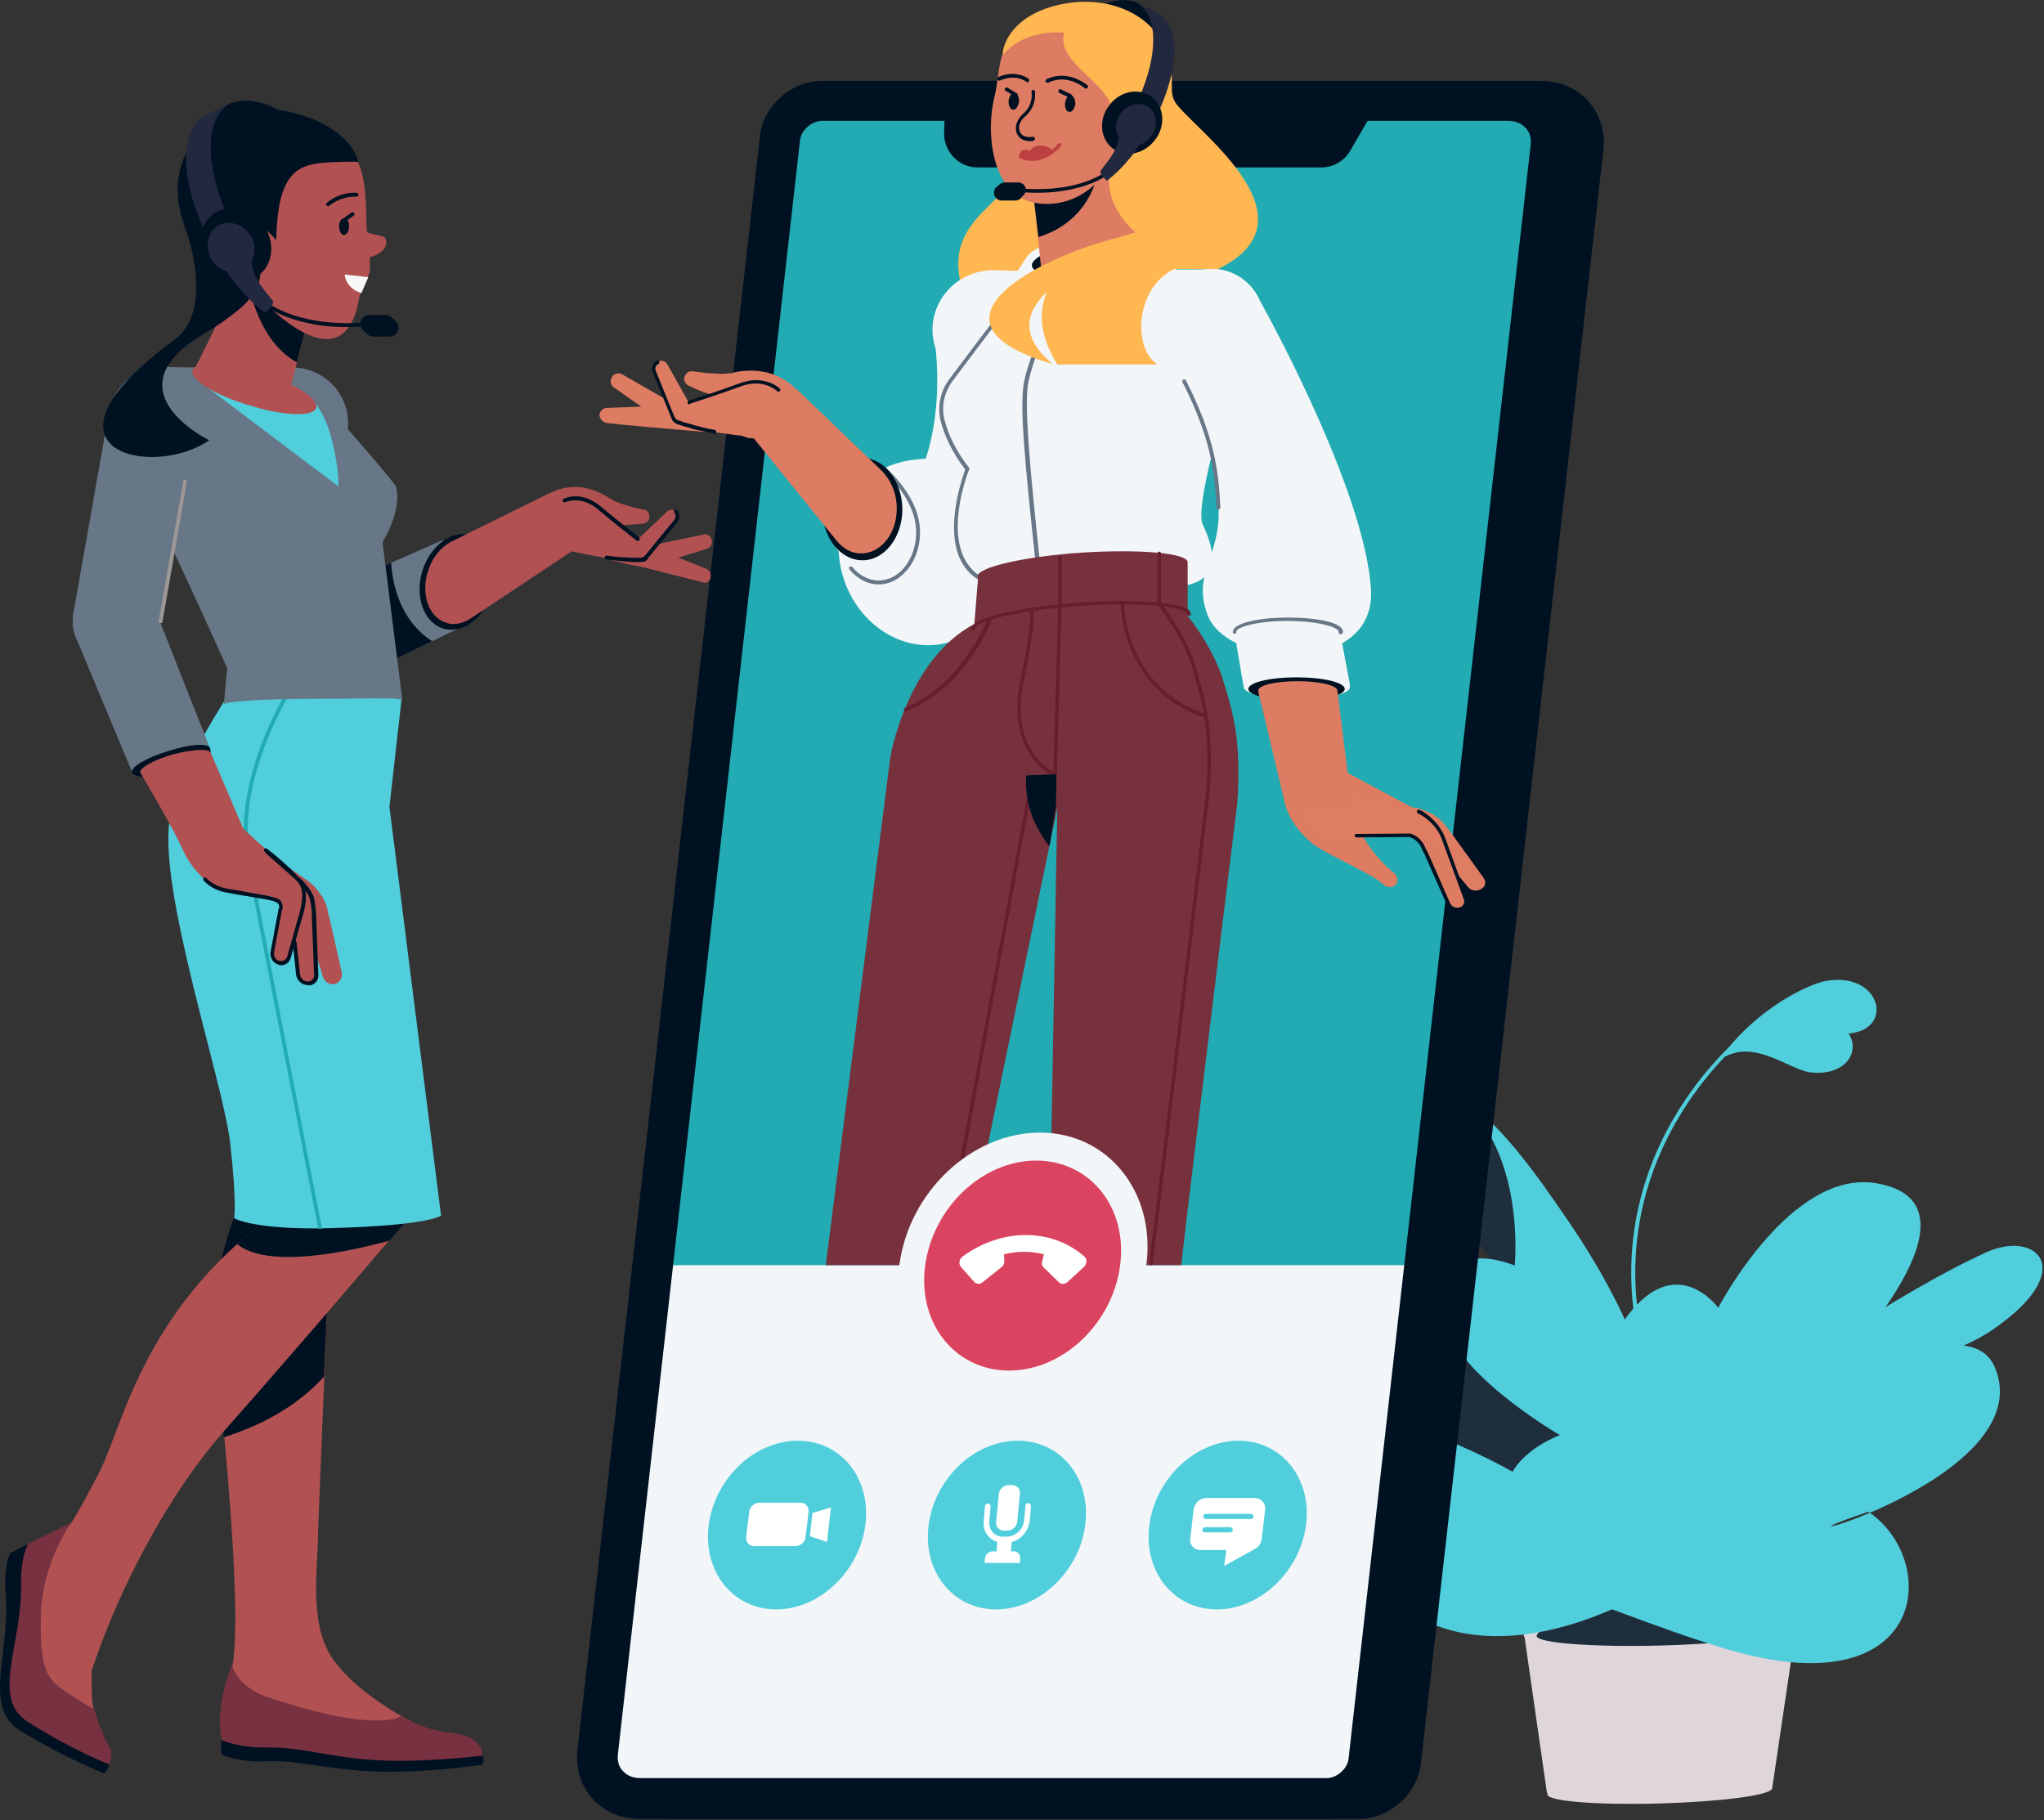 <?xml version="1.0" encoding="utf-8"?>
<!-- Generator: Adobe Illustrator 27.5.0, SVG Export Plug-In . SVG Version: 6.00 Build 0)  -->
<svg version="1.1" id="Calque_1" xmlns="http://www.w3.org/2000/svg" xmlns:xlink="http://www.w3.org/1999/xlink" x="0px" y="0px"
	 viewBox="0 0 475 423" style="enable-background:new 0 0 475 423;" xml:space="preserve">
<rect x="0" y="0" width="475" height="423" fill="#333333" stroke="none"/>
<style type="text/css">
	.st0{fill-rule:evenodd;clip-rule:evenodd;fill:#DFD6DB;}
	.st1{fill-rule:evenodd;clip-rule:evenodd;fill:#1F2E3D;}
	.st2{fill-rule:evenodd;clip-rule:evenodd;fill:#51CEDC;}
	.st3{fill:#001122;}
	.st4{fill-rule:evenodd;clip-rule:evenodd;fill:#22ABB2;}
	.st5{fill-rule:evenodd;clip-rule:evenodd;fill:#F2F6F9;}
	.st6{fill-rule:evenodd;clip-rule:evenodd;fill:#001122;}
	.st7{fill:#51CEDC;}
	.st8{fill:#677787;}
	.st9{fill-rule:evenodd;clip-rule:evenodd;fill:#DD7C62;}
	.st10{fill:#DD7C62;}
	.st11{fill-rule:evenodd;clip-rule:evenodd;fill:#FFB752;}
	.st12{fill-rule:evenodd;clip-rule:evenodd;fill:#BD4041;}
	.st13{fill:#BD4041;}
	.st14{fill-rule:evenodd;clip-rule:evenodd;fill:#22283E;}
	.st15{fill-rule:evenodd;clip-rule:evenodd;fill:#77313D;}
	.st16{fill:#671D2B;}
	.st17{fill-rule:evenodd;clip-rule:evenodd;fill:#DE7C62;}
	.st18{fill:#DE7D62;}
	.st19{fill-rule:evenodd;clip-rule:evenodd;fill:#FEFFFF;}
	.st20{fill:#FFFFFF;}
	.st21{fill-rule:evenodd;clip-rule:evenodd;fill:#DB4460;}
	.st22{fill-rule:evenodd;clip-rule:evenodd;fill:#677787;}
	.st23{fill-rule:evenodd;clip-rule:evenodd;fill:#B15152;}
	.st24{fill:#B15152;}
	.st25{fill-rule:evenodd;clip-rule:evenodd;fill:#783140;}
	.st26{fill:#22ABB2;}
	.st27{fill:#9D9797;}
	.st28{fill-rule:evenodd;clip-rule:evenodd;fill:#F8F7F8;}
</style>
<path class="st0" d="M417.3,378.6l-5.5,37.2h-0.1c-1,1.5-12.3,2.9-26,3.3c-14.4,0.4-26.1-0.5-26.1-2.1c0-0.1,0-0.2,0.1-0.3h-0.2
	l-5.2-36.2c-0.1-0.1-0.2-0.3-0.2-0.4c0-1.8,14.1-3.7,31.6-4.2S417.3,376.6,417.3,378.6C417.3,378.5,417.3,378.5,417.3,378.6z"/>
<path class="st1" d="M383.8,371.4c15.7-0.4,30.3,5.5,30.4,7.2c0,1.7-12.7,3.4-28.5,3.8c-15.7,0.4-28.5-0.6-28.6-2.2
	S368,371.8,383.8,371.4z"/>
<path class="st1" d="M307.4,334.4c0,0-20.9,24.3,22.4,20.9C364.7,352.6,359.9,331.5,307.4,334.4z"/>
<path class="st1" d="M371.6,361.2c0.1-0.5,0.4-1.2,0.6-2.4c1.1,1.9,0.1,2.6-0.4,2.8C371.7,361.5,371.6,361.3,371.6,361.2z
	 M348.2,315.2c0,0,28.7,19.2-0.3-20.3c-19.4-26.4-13.7-42-8.8-39.6c1.1,0.5,3.2,2.9,3.2,2.9c28.7,34.2,32.5,89.5,29.8,100.7
	c-0.6-1.1-7.4,6.7-9.7,4.7C307,314.3,348.2,315.2,348.2,315.2z"/>
<path class="st2" d="M377.7,373.2c-13.9-8.2-9.4-54.9-0.6-65.9c12-17.5,22.2-3.4,22.2-3.4s16.9-32.5,36.9-28.9
	c27.1,4.8-8.9,42.1-8.9,42.1C449.9,308,463.4,346.7,377.7,373.2z"/>
<path class="st2" d="M383.3,369.5c0,0-12.1-22.8-55.9-38.2c-25.7-9-39-9.6-47.8-9.2c-14,0.5-12.7,10.5,13.5,18.4
	c18.4,5.5,31.2-0.1,31.2-0.1s-12.5,25.5,4.8,35.2C352.8,388.8,383.3,369.5,383.3,369.5z"/>
<path class="st2" d="M352,294.1c0,0-18.4-8-16.7,11.1c1.2,13.3,27.2,28.3,27.2,28.3s-20.4,7.4-8.9,22.6c12,16.1,24.9,12.8,24.9,12.8
	s25.2-28.4-14.7-86.1c-5.8-8.5-16.3-23.7-24.9-27.7C354.7,267.7,352,294.1,352,294.1z"/>
<path class="st2" d="M463.2,308.9c-2.3,1.6-4.6,2.8-6.9,3.8c3.5,0.4,6,2,7.3,5.1c11.1,26.7-62.7,44.7-29.4,33.5
	c17,11.6,13.7,46.2-33.7,31.7c-17.3-5.3-29.8-11-35-11.9c-17.6-3.1,54.6-61,95.9-80C473.2,285.6,483.3,295.1,463.2,308.9z"/>
<path class="st3" d="M198.6,18.8h159.6c8.9,0,15.4,7.2,14.4,16.1l-42.4,374.9c-0.8,7.1-7.3,12.9-14.4,12.9H156.2
	c-8.9,0-15.4-7.2-14.4-16.1l42.3-374.9C185,24.6,191.5,18.8,198.6,18.8z"/>
<path class="st4" d="M352.8,24.2l-164.2,0.6c-0.3,0-6.9,4.1-6.9,4.3l-43.9,385c0,0.3-0.3,3.7-0.1,3.7l175.9-0.2
	c0.3,0,6.6-3.3,6.7-3.5l41.3-384.6C359.2,25.5,353,24.2,352.8,24.2z"/>
<path class="st5" d="M151,294h181.7l-12.8,119.4c0,0.3-6.4,3.5-6.7,3.5l-175.9,0.2c-0.3,0,0-3.5,0.1-3.7L151,294z"/>
<path class="st3" d="M191,28.1c-2.4,0-4.9,2.2-5.1,4.6l-42.3,374.9c-0.2,1.6,0.2,3,1.2,4c0.9,1,2.3,1.6,3.9,1.6h159.6
	c2.4,0,4.9-2.2,5.1-4.6l42.3-374.9c0.2-1.6-0.2-3-1.2-4c-0.9-1-2.3-1.6-3.9-1.6H191z M191,18.8h159.6c8.9,0,15.4,7.2,14.4,16.1
	l-42.4,374.9c-0.8,7.1-7.3,12.9-14.4,12.9H148.6c-8.9,0-15.4-7.2-14.4-16.1l42.4-374.9C177.3,24.6,183.9,18.8,191,18.8z"/>
<path class="st6" d="M322.3,20.3H219.7l-0.3,10.6c-0.1,4.3,3.4,8,7.7,8h80c2.8,0,5.3-1.5,6.7-3.9L322.3,20.3z"/>
<path class="st7" d="M381.2,311.8c-0.2,0-0.4-0.1-0.4-0.3c-5.4-24.9,2.9-44.2,10.9-56c10.2-15.1,24-24.5,32.5-25.9
	c0.2,0,0.5,0.1,0.5,0.3s-0.1,0.5-0.3,0.5c-8.3,1.4-21.9,10.7-31.9,25.5c-7.9,11.7-16.1,30.7-10.8,55.3c0,0.2-0.1,0.5-0.3,0.5
	C381.2,311.8,381.2,311.8,381.2,311.8z"/>
<path class="st2" d="M429.8,240.5c2.4,4.2-1.1,9.6-9.1,8.7c-4.9-0.6-12.7-7.7-20.3-3.5c3.9-5.2,9.3-8.7,15.9-9.5
	C423,235.3,427.8,237.1,429.8,240.5z"/>
<path class="st2" d="M429.2,240.2c-4.1,0.3-23.7,2.5-29.5,5.9c7.9-11.3,20.4-17.5,24.9-18.2C437.3,225.9,440.4,239.6,429.2,240.2z"
	/>
<path class="st5" d="M209.6,122.9c0,8.7,7,15.7,15.7,15.7c1,0,1.9-0.1,2.8-0.3c8.7-1.2,16.3-10.3,16.8-17.9c0.4-7.7,0-39.4,0.1-43.2
	c0.3-7.7-5.8-14.2-13.5-14.5s-14.4,5.7-14.7,13.4c0,0.2,0,0.3,0,0.4c0,0,4.4,21.4-5.2,38.2c-1.1,1.8-1.6,3.5-1.7,5
	C209.7,120.8,209.6,121.9,209.6,122.9z"/>
<path class="st5" d="M196,134.3c3.6,11.4,14.8,18.1,25,14.8c1.1-0.3,2.2-0.8,3.1-1.3c0.3-0.1,0.6-0.2,0.8-0.4
	c0.2-0.2,0.4-0.3,0.6-0.5c0.6-0.4,1.2-0.9,1.8-1.4c8.9-7.1,12.7-14.1,13.4-20.2c0.1-0.8,0.2-1.6,0.2-2.4c0-8.3-6.4-15.1-14.6-15.7
	c-3.8-0.5-11.7-1.3-17.3,0.3c-0.3,0.1-0.7,0.2-1,0.3C197.8,111,192.4,122.9,196,134.3z"/>
<path class="st5" d="M204.3,111.5c-5.1-0.1-9.3,5.1-9.4,11.7c0,6.6,4,12,9.2,12.1c5.1,0.1,9.3-5.1,9.4-11.7
	C213.6,117.1,209.5,111.7,204.3,111.5z"/>
<path class="st5" d="M206,109l5,6.4l-13.4,16.4l-3.4-4.6L206,109z"/>
<path class="st8" d="M204.3,135.8c-0.1,0-0.1,0-0.2,0c-2.5,0-4.9-1.3-6.7-3.5c-0.1-0.2-0.1-0.5,0-0.6s0.5-0.1,0.6,0
	c1.6,2,3.8,3.1,6,3.2c2,0,3.8-0.7,5.4-2.2c2.2-2.2,3.5-5.4,3.5-9c0-4.7-2.6-9.6-7.8-14.6c-0.2-0.2-0.2-0.4,0-0.6
	c0.2-0.2,0.4-0.2,0.6,0c5.4,5.1,8.1,10.2,8.1,15.2c0,3.8-1.4,7.3-3.8,9.6C208.4,134.9,206.4,135.8,204.3,135.8z"/>
<path class="st6" d="M200.5,106.4c-5.1-0.1-9.3,5.1-9.4,11.7s4,12,9.2,12.1c5.1,0.1,9.3-5.1,9.4-11.7
	C209.7,111.9,205.6,106.5,200.5,106.4z"/>
<path class="st9" d="M174,89.6l-18.8,5l18.8,7.2l6.1-6.2L174,89.6z"/>
<path class="st9" d="M208.4,118.2c0,5.9-3.8,10.5-8.4,10.4c-2.2,0-4.2-1.2-5.7-3.1l-22.9-28.3l13.8-6.7l19.4,18.6
	C204.8,109.3,208.4,112.4,208.4,118.2z"/>
<path class="st9" d="M160,89.6c1.8,0.9,3.6,1.6,5.5,2.2c0.9,0.3,1.9,0.6,3,0.8c0.5,0.1,1.1,0.2,1.6,0.3s1.3,0.1,1.5,0.1
	c1.5,0.2,2.9,0.6,3.9,1.3c0.7,0.5,1.2,1,1.5,1.6l-4.9,5.1c0,0,3.1,2.5,9.6-0.9c7.2-3.8,3.7-9.2,3.7-9.2c-1.9-2.2-4.6-3.7-7-4.3
	c-2.5-0.6-4.9-0.6-7.1-0.2c-0.6,0.1-0.9,0.2-1.2,0.3c-0.4,0-0.8,0.1-1.2,0.1c-0.8,0.1-1.7,0.1-2.5,0c-1.8,0-3.6-0.3-5.3-0.5h-0.1
	c-0.9-0.2-1.8,0.5-2,1.5C158.9,88.5,159.3,89.2,160,89.6z"/>
<path class="st10" d="M141,98.3c5.3,0.6,10.7,1,16,1.5c2.7,0.2,5.3,0.5,8,0.6c1.3,0.1,2.7,0.2,4,0.3c1.4,0.1,2.8,0.1,4.3,0.1
	c2.1,0,3.8-1.8,3.8-3.9c0-2.1-1.7-3.8-3.8-3.8c-0.2,0-0.3,0-0.5,0h-0.1c-1.1,0.2-2.4,0.3-3.7,0.4c-1.3,0.1-2.6,0.2-4,0.3
	c-2.6,0.2-5.3,0.3-8,0.4c-5.3,0.2-10.7,0.4-16,0.6c-0.9,0-1.7,0.8-1.7,1.8C139.5,97.5,140.2,98.2,141,98.3z"/>
<path class="st10" d="M142.6,90l12.9,9c0.2,0.1,0.4,0.2,0.6,0.3l0.2,0c1.8,0.3,3.6,0.6,5.4,0.8c1.8,0.2,3.6,0.3,5.4,0.4
	s3.7,0.1,5.5-0.1c1.8-0.2,3.7-0.4,5.6-1.1c0.9-0.3,1.4-1.3,1.1-2.2c-0.3-0.9-1.2-1.3-2.1-1.1h0c-1.4,0.4-3.1,0.6-4.7,0.6
	c-1.6,0-3.3-0.1-5-0.3c-1.7-0.2-3.4-0.4-5-0.7s-3.4-0.6-4.9-1l0.8,0.3L144.6,87c-0.8-0.5-1.9-0.2-2.4,0.6
	C141.7,88.5,141.9,89.5,142.6,90z"/>
<path class="st10" d="M152.1,86.3l4.3,10.6c0.2,0.6,0.7,1,1.2,1.2l0.3,0.1c0.8,0.3,1.4,0.5,2.1,0.6c0.7,0.2,1.4,0.4,2,0.6
	c1.4,0.3,2.7,0.6,4.1,0.9c2.8,0.6,5.5,0.9,8.3,1.2h0c2.2,0.2,4.2-1.4,4.5-3.6c0.3-2.2-1.3-4.2-3.6-4.4c-0.3,0-0.5,0-0.8,0
	c-2.6,0.2-5.2,0.3-7.7,0.3c-1.3,0-2.6,0-3.9-0.1c-0.6,0-2-0.2-2.8-0.2c-0.2-0.3-0.3-0.4-0.9-1.5c-1.7-3-4.1-7.3-4.1-7.3
	c-0.5-0.9-1.5-1.1-2.4-0.6C152.1,84.6,151.7,85.6,152.1,86.3z"/>
<path class="st3" d="M160.2,94c-0.2,0-0.3-0.1-0.4-0.3c-0.1-0.2,0-0.5,0.3-0.6c0.1,0,7.7-2.5,11.7-4c5.9-2.2,9.3,1.1,9.4,1.2
	c0.2,0.2,0.2,0.4,0,0.6c-0.2,0.2-0.4,0.2-0.6,0c-0.1-0.1-3.2-3.1-8.5-1.1c-4,1.5-11.7,4-11.7,4C160.2,94,160.2,94,160.2,94z"/>
<path class="st3" d="M166.1,100.8C166.1,100.8,166.1,100.8,166.1,100.8c-1.3-0.3-2.7-0.6-4.2-0.9l-0.4-0.1c-0.5-0.1-1.1-0.3-1.6-0.5
	c-0.6-0.1-1.2-0.3-1.8-0.5l-0.6-0.2c-0.8-0.3-1.3-0.8-1.5-1.5l-4.3-10.6c-0.4-1,0-2.2,0.9-2.7c0.2-0.1,0.5,0,0.6,0.2
	c0.1,0.2,0,0.5-0.2,0.6c-0.6,0.3-0.9,1-0.6,1.6l4.3,10.6c0.2,0.4,0.5,0.8,1,0.9l0.6,0.2c0.6,0.2,1.1,0.4,1.7,0.5
	c0.6,0.2,1.1,0.3,1.6,0.5l0.4,0.1c1.5,0.4,2.9,0.7,4.1,0.9c0.2,0,0.4,0.3,0.3,0.5C166.5,100.7,166.4,100.8,166.1,100.8z"/>
<path class="st11" d="M236.1,33.5c-3-9.9,10.6-2.8,16,1.5c5.3,4.3,4.4,14.3-2,22.4c-6.5,8.1-25.2,15.3-26.8,8.6
	C218.9,48.1,240.1,46.9,236.1,33.5z"/>
<path class="st5" d="M221.8,87.4c-0.3,0.3-0.5,0.7-0.8,1c-2,2.7-2.8,6.1-2,9.4c0.7,3,2.3,6.8,5.8,11.3c-2.6,6.8-5.4,19.8,2.5,25.1
	c3,2,37,4.3,48.5,1.8c6.8-1.5,7.3-6.6,3.7-14.1c-1.9-4,4.9-27,7.8-36.6c3.8-2,6.4-6.1,6.4-10.7c0-6.7-5.4-12.1-12.1-12.1
	c-0.5,0-1,0-1.5,0.1c-22.9,0-40,0.6-48.7,0.2c-7.8-0.3-14.4,5.7-14.7,13.4C216.6,80.6,218.6,84.7,221.8,87.4z"/>
<path class="st8" d="M241,130.6c-0.2,0-0.4-0.2-0.4-0.4c-2.5-23.2-3.5-34.6-2.8-40.3c0.2-1.8,0.9-4.3,2.1-7.6
	c0.1-0.2,0.3-0.3,0.6-0.3c0.2,0.1,0.3,0.3,0.3,0.6c-1.1,3.1-1.8,5.7-2,7.4c-0.6,5.6,0.4,17.4,2.8,40.1
	C241.6,130.4,241.4,130.6,241,130.6C241.1,130.6,241,130.6,241,130.6z"/>
<path class="st8" d="M227.3,134.6c-0.1,0-0.2,0-0.3-0.1c-9.1-6.1-4-21.7-2.7-25.4c-2.9-3.8-4.8-7.7-5.7-11.3
	c-0.8-3.3-0.1-6.9,2.1-9.8c2.8-3.7,6.2-8.3,10.2-13.5c0.1-0.2,0.4-0.2,0.6-0.1c0.2,0.1,0.2,0.4,0.1,0.6c-4,5.2-7.4,9.8-10.2,13.5
	c-2,2.7-2.7,6-1.9,9.1c0.9,3.6,2.8,7.4,5.7,11.1c0.1,0.1,0.1,0.3,0,0.4c-1.2,3.1-6.4,18.6,2.3,24.6c0.2,0.1,0.3,0.4,0.1,0.6
	C227.5,134.5,227.4,134.6,227.3,134.6z"/>
<path class="st6" d="M250.7,4.3c4.4-3.2,8.7-4.8,12.2-4.1c3.4,0.7,5.3,3.7,5.6,7.9L250.7,4.3z"/>
<path class="st5" d="M231.8,69.9c-1.2,1.8-1,3.3,0.5,3.8c2.7,1,11.5-5.6,12.4-6.1c0,0,5.8,10,20,5.5c16.6-5.2,5.8-14.7,4.7-15.6
	c-1.7-2-8-3.2-15.4-2.7c-7.8,0.5-14.3,2.7-15.5,5.1L231.8,69.9z"/>
<path class="st6" d="M253.9,56.1c-7.9,1-14.2,3.5-14.1,5.6c0.1,2.2,6.7,3.1,14.6,2.2c7.9-1,14.2-3.5,14.1-5.6
	C268.3,56.1,261.8,55.1,253.9,56.1z"/>
<path class="st9" d="M240.1,44.9l1.8,16.9c0,0.9,0,0.3,0,0.5c0.1,1.8,5.4,1.2,12,0.3s11.9-3.1,11.8-4.9c0-0.2-0.1-0.3-0.2-0.5
	l-6.9-23L240.1,44.9z"/>
<path class="st6" d="M241.3,55.1c14.1-4.4,14.3-18,14.3-18l-15.5,7.6L241.3,55.1z"/>
<path class="st9" d="M259.5,36c30.7,8.3,1.4-31-8.3-31.8c0,0-14.5,0.2-18.4,8.9c-0.9,3.1-0.7,5-1.8,9.9c-1.8,7.5-0.7,21,8.1,23.8
	C244.3,48.4,253.7,47.4,259.5,36z"/>
<path class="st12" d="M244.7,35.1c0,0-1.2-1.6-3.5-1.2c-1.5,0.2-1.8,1.2-1.8,1.2s-2.3-1.3-2.6,1.4C238.3,37.9,243.2,37.1,244.7,35.1
	z"/>
<path class="st13" d="M239.9,37.4c-0.9,0-1.9-0.2-2.9-0.6c-0.2-0.1-0.3-0.3-0.2-0.6c0.1-0.2,0.3-0.3,0.6-0.2
	c4.9,2.2,8.5-2.6,8.5-2.6c0.1-0.2,0.4-0.2,0.6-0.1c0.2,0.1,0.2,0.4,0.1,0.6C246.5,33.9,243.9,37.4,239.9,37.4z"/>
<path class="st3" d="M238.8,19.1c-0.1,0-0.2,0-0.3-0.1c-0.1-0.1-2.5-1.9-6.1-0.3c-0.2,0.1-0.5,0-0.6-0.2s0-0.5,0.2-0.6
	c4.1-1.8,6.9,0.3,7,0.4c0.2,0.1,0.2,0.4,0.1,0.6C239.1,19.1,238.9,19.1,238.8,19.1z"/>
<path class="st3" d="M236,22.5c-0.1,0-0.2,0-0.2-0.1l-2.1-1.3c-0.2-0.1-0.3-0.4-0.1-0.6s0.4-0.3,0.6-0.1l2.1,1.3
	c0.2,0.1,0.3,0.4,0.1,0.6C236.3,22.4,236.1,22.5,236,22.5z"/>
<path class="st3" d="M248.7,22.7c0,0-0.1,0-0.2,0l-2.3-1.1c-0.2-0.1-0.3-0.3-0.2-0.6s0.3-0.3,0.6-0.2l2.3,1.1
	c0.2,0.1,0.3,0.3,0.2,0.6C249,22.6,248.9,22.7,248.7,22.7z"/>
<path class="st3" d="M252.4,20.6c-0.1,0-0.2,0-0.3-0.1c-0.7-0.6-4.3-3.3-8.5-1.3c-0.2,0.1-0.5,0-0.6-0.2s0-0.5,0.2-0.6
	c4.7-2.2,8.7,0.8,9.5,1.4c0.2,0.2,0.2,0.4,0,0.6C252.6,20.5,252.5,20.6,252.4,20.6z"/>
<path class="st3" d="M239.4,32.8c-1.5,0-2.6-0.6-3.1-1.8c-0.6-1.4,0-3.2,1.4-4.5c2.6-2.2,2-5.1,2-5.1c0-0.2,0.1-0.5,0.3-0.5
	c0.2,0,0.5,0.1,0.5,0.3c0,0.1,0.6,3.4-2.3,5.9c-1.2,1-1.7,2.4-1.2,3.5c0.4,1,1.5,1.4,3,1.2c0.3,0,0.5,0.1,0.5,0.4
	c0,0.2-0.1,0.5-0.4,0.5C239.9,32.8,239.6,32.8,239.4,32.8z"/>
<path class="st6" d="M248.9,22.1c-0.6-0.1-1.2,0.7-1.4,1.8c-0.1,1.1,0.3,2.1,1,2.1c0.6,0.1,1.2-0.7,1.4-1.8
	C249.9,23.2,249.5,22.3,248.9,22.1z"/>
<path class="st6" d="M235.8,21.5c-0.6-0.1-1.2,0.7-1.4,1.8c-0.1,1.1,0.3,2.1,1,2.2c0.6,0.1,1.2-0.7,1.4-1.8
	C236.9,22.7,236.4,21.7,235.8,21.5z"/>
<path class="st11" d="M282.9,62.6c0,0-4.5-0.1-10-0.1c-9.3,4.5-9.6,18.7-3.9,22.2h-23.3c-4.3-7-4.3-12.5-2.4-16.9
	c-5.5,5.3-5.8,10.8,1.3,16.8c-32.9-9.7-2.8-25,15.3-29.4c2.4-0.8,4-1.2,4-1.2s-10.3-8.2-4.3-18.6c2.2,1.5,5.2-0.1,6.1-1.2
	c2-2.5,1.9-6.4-0.4-7.9c-2.3-1.5-5-0.2-6.6,1.4c0,0,0,0,0,0c-0.1,0.1-0.3,0.3-0.3,0.3c1.9-8.1-13.3-12.7-11.1-20.4
	c0,0-8.9-1.2-14.3,5.2c0-2.8,2.7-9.7,14.1-11.9c13.3-2.5,25.8,4.9,25.2,18.6c0.1,1-0.2,2.2,0.6,3.9C275.4,28.6,308,50.5,282.9,62.6z
	 M244.7,84.7C244.7,84.6,244.7,84.6,244.7,84.7C244.7,84.6,244.7,84.6,244.7,84.7z"/>
<path class="st3" d="M241,44.8c-3.3,0-5.6-0.4-5.6-0.4c-0.2,0-0.4-0.3-0.3-0.5c0-0.3,0.3-0.4,0.5-0.3c0.2,0,22.1,3.6,28.1-12
	c0.1-0.2,0.3-0.3,0.6-0.3c0.2,0.1,0.3,0.3,0.3,0.6C260.2,43,248.2,44.8,241,44.8z"/>
<path class="st6" d="M233.4,42.4h3.3c0.9,0,1.7,0.8,1.7,1.7c0,0.5-0.2,0.9-0.5,1.2c0,0-0.8,0.8-0.9,0.9c-0.3,0.3,0-0.3-0.4-0.3h-3.3
	c-0.9,0-1.7-0.8-1.7-1.7c0-0.3-0.5,0-0.4-0.3c0.1-0.2,0.9-0.9,1-1C232.6,42.6,233,42.4,233.4,42.4z"/>
<path class="st6" d="M232.7,43.2h3.3c0.9,0,1.7,0.8,1.7,1.7s-0.8,1.7-1.7,1.7h-3.3c-0.9,0-1.7-0.8-1.7-1.7
	C230.9,43.9,231.7,43.2,232.7,43.2z"/>
<path class="st14" d="M267.3,29.6l-5.5-1.2c0.3-0.6,0.6-1.1,0.9-1.6c5.8-10.6,6.8-20.4,3.2-24.7c-0.8-0.9-1.7-1.4-1.7-1.4L269,3v0
	c5.6,3.1,5.2,14.1-1.4,26.2C267.5,29.3,267.4,29.5,267.3,29.6z"/>
<path class="st6" d="M267.5,22.4c3,2.1,3.5,6.7,1,10c-2.5,3.4-6.8,4.3-9.8,2.2c-3-2.2-3.5-6.7-1-10
	C260.1,21.2,264.5,20.3,267.5,22.4z"/>
<path class="st14" d="M267.6,31.6c-0.8,1-1.8,1.8-2.9,2.1c-0.1,0.3-0.3,0.5-0.5,0.9c-3.5,5-7,7.4-7,7.4l-1.3-1.3l-0.2-0.9
	c0,0-0.2,0.2,1.5-2c2.1-2.6,2.7-4.7,2.8-5.9c-0.9-1.5-0.9-3.7,0.4-5.5c1.6-2.2,4.5-2.9,6.5-1.5C268.9,26.4,269.2,29.3,267.6,31.6z"
	/>
<path class="st15" d="M277.6,267.9c-1.2,9.9-2.3,19-3.1,26.1h-30.7l1.9-106.3L223.8,294h-31.9l15-118.1c0,0,4.1-24.2,21.2-31.7
	c14.9-6.5,16.8-6.7,16.8-6.7l30.7,5.5c0,0,8.4,8.6,11.4,25.9c1.4,8.2,0.5,18,0.5,18S281.9,232.3,277.6,267.9z"/>
<path class="st15" d="M226.4,145.3c-2.5,1.4-10.9,6.3-15,18.3c10.8,12.7,66.4,5.4,73.5-2.4c-0.8-6.2-5.5-13.8-8.9-18.1v-12.4v0
	c0-2.2-10.9-3.1-24.4-2.3c-13.5,0.9-24.4,3.4-24.4,5.5c0,0.1,0,0.2,0.1,0.3L226.4,145.3z"/>
<path class="st16" d="M220.6,286C220.6,286,220.6,286,220.6,286c-0.3,0-0.5-0.3-0.4-0.5l19.1-103.8c0-0.2,0.3-0.4,0.5-0.3
	c0.2,0,0.4,0.3,0.3,0.5l-19.1,103.8C221,285.9,220.8,286,220.6,286z"/>
<path class="st16" d="M210.5,165.4c-0.2,0-0.3-0.1-0.4-0.3c-0.1-0.2,0-0.5,0.2-0.6c13.6-5.7,19-20.4,19.1-20.5
	c0.1-0.2,0.3-0.3,0.6-0.3s0.3,0.3,0.3,0.6c0,0.2-5.6,15.2-19.6,21C210.6,165.4,210.6,165.4,210.5,165.4z"/>
<path class="st16" d="M245.3,180.5c0,0-0.1,0-0.2,0c-0.1,0-11.6-5.2-8-22.3c2.9-13.7,2.3-16.1,2.2-16.2c0-0.2,0-0.5,0.3-0.5
	c0.2-0.1,0.5,0,0.5,0.3c0.1,0.2,0.7,2.6-2.2,16.6c-3,14.3,4.6,19.7,6.9,21l1.1-38.6v-11.3c0-0.3,0.2-0.4,0.4-0.4s0.4,0.2,0.4,0.4
	v11.3l-1.1,39.3c0,0.1-0.1,0.3-0.2,0.3C245.5,180.4,245.4,180.5,245.3,180.5z"/>
<path class="st16" d="M280.3,166.9c0,0-0.1,0-0.1,0c-19.6-6.4-19.8-26.6-19.8-26.8c0-0.3,0.2-0.4,0.4-0.4c0.3,0,0.4,0.2,0.4,0.4
	c0,0.2,0.2,19.8,19.2,25.9c0.2,0.1,0.3,0.3,0.3,0.6C280.7,166.8,280.5,166.9,280.3,166.9z"/>
<path class="st16" d="M267.5,294L267.5,294c-0.3,0-0.4-0.3-0.4-0.5c0.3-2.8,0.7-5.8,1.1-9c0.7-5.8,1.5-12.3,2.4-19.5
	c4.3-35.6,9.7-80.9,9.7-80.9c0-0.1,0.9-9.9-0.5-17.9c-0.5-3-1.2-5.9-2.1-8.6v0c-1.3-7-6.9-14.8-8.6-17c0-0.1-0.1-0.2-0.1-0.3v-11.7
	c0-0.3,0.2-0.4,0.4-0.4c0.3,0,0.4,0.2,0.4,0.4v11.5c1.8,2.4,7.3,10.2,8.7,17.2c0.9,2.8,1.6,5.7,2.1,8.7c1.4,8.1,0.5,18,0.5,18.1
	c0,0-5.4,45.3-9.7,80.9c-0.9,7.2-1.6,13.7-2.4,19.5c-0.4,3.3-0.8,6.3-1.1,9C267.9,293.9,267.7,294,267.5,294z"/>
<path class="st16" d="M226.1,146.5c-0.3,0-0.4-0.2-0.4-0.4c0-2.8,13.1-5.2,25.5-6.1c12.7-0.8,23-0.1,25.1,1.8
	c0.3,0.3,0.4,0.6,0.4,0.9c0,0.3-0.2,0.4-0.4,0.4s-0.4-0.2-0.4-0.4v0c0-0.1,0-0.2-0.2-0.3c-1.5-1.5-10.6-2.5-24.4-1.6
	c-15.3,1-24.7,3.7-24.7,5.2C226.6,146.3,226.4,146.5,226.1,146.5z"/>
<path class="st6" d="M245.5,179.9l-7,0.3c0,0-0.5,3.5,1,8.4c1.3,4.3,4.4,8.1,4.4,8.1l1.5-9.5L245.5,179.9z"/>
<path class="st5" d="M313.7,159.1c0,0,0,0.4,0,0.6c0,1.6-5.6,2.8-12.4,2.8c-6.8,0-12.3-1.3-12.3-2.9c-0.1,0.1,0-0.1,0,0l-2.2-13h0
	c0,0,0,0,0-0.1c0-1.6,5.5-2.9,12.3-2.9c6.8,0,12.3,1.3,12.3,2.9c0,0.1,0,0.2,0,0.3L313.7,159.1z"/>
<path class="st5" d="M271.5,81.1c5.5,11.6,11.1,19.6,11.7,37.5c0.3,10.9-6.3,14.8-2.5,24.5c4.9,12.3,39.1,14,37.9-6.1
	c-1.3-21.5-21.5-59.4-25.9-67.3c-1.9-4.2-6.1-7.2-11.1-7.2c-6.7,0-12.1,5.4-12.1,12.1C269.6,77,270.2,79.3,271.5,81.1z"/>
<path class="st8" d="M311.5,147.4c-0.3,0-0.4-0.2-0.4-0.4c0-0.1,0-0.2,0-0.2c0-1-4.6-2.5-11.9-2.5c-7.3,0-11.9,1.5-11.9,2.5v0.1
	c0,0.3-0.2,0.4-0.4,0.4s-0.4-0.2-0.4-0.4c0,0,0-0.1,0-0.1c0.1-2.1,6.5-3.3,12.8-3.3c6.4,0,12.8,1.1,12.8,3.3c0,0.1,0,0.2,0,0.2
	C311.9,147.2,311.7,147.4,311.5,147.4z"/>
<path class="st6" d="M301.3,157.4c6.2,0,11.2,1.2,11.2,2.7c0,1.5-5,2.7-11.2,2.7s-11.2-1.2-11.2-2.7
	C290.1,158.6,295.1,157.4,301.3,157.4z"/>
<path class="st17" d="M305.2,196.2c2.8,2.1,10.4,5.4,15,8.3l1.5,1.2c0.9,0.7,2.1,0.6,2.7-0.2c0.6-0.7,0.4-1.8-0.3-2.5
	c0,0-4.5-3.4-7.5-8.9l11-0.1l0.3,0.1c0.1,0,0.2,0.1,0.3,0.1c0.2,0.1,0.4,0.2,0.6,0.3c0.3,0.2,0.7,0.5,1,0.8c0.3,0.3,0.6,0.7,0.8,1.1
	l0.1,0.2l0.1,0.2l0.2,0.5l0.5,0.9l5.2,11.7c0.6,1.1,1.8,1.6,2.9,1.2c1-0.4,1.4-1.5,1-2.6l-4.4-12l-0.3-0.9l-0.2-0.5l-0.1-0.2
	l-0.1-0.3c-0.3-0.9-0.8-1.6-1.4-2.4c-0.6-0.7-1.2-1.4-1.9-2.1c-0.3-0.3-0.7-0.6-1.2-0.9c-0.2-0.1-0.4-0.3-0.6-0.4l-0.6-0.3l-20.6-11
	c0,0,0-0.1,0-0.1c0.3,0-5.9-2.4-6.1-2.5C291.3,186.1,305.2,196.1,305.2,196.2z"/>
<path class="st18" d="M344.7,203.9l-7.5-10.4l-0.6-0.8l-0.3-0.4l-0.2-0.2l-0.2-0.3c-0.6-0.7-1.2-1.4-2-1.9c-0.7-0.6-1.5-1-2.5-1.4
	c-0.4-0.2-0.9-0.3-1.3-0.5c-0.2-0.1-0.5-0.1-0.7-0.2l-0.6-0.1l-23.5-5.2c-4-0.9-5,8.2,2.9,12.7l20-1.7l0.4,0c0.1,0,0.2,0,0.3,0
	c0.2,0,0.4,0.1,0.6,0.1c0.4,0.1,0.8,0.3,1.2,0.5c0.4,0.2,0.7,0.5,1,0.8l0.1,0.1l0.2,0.2l0.3,0.4l0.7,0.7l8.2,9.9
	c0.8,0.9,2.2,1,3.1,0.3C345.3,206,345.4,204.8,344.7,203.9z"/>
<path class="st3" d="M338.7,211.7c-1,0-2-0.6-2.5-1.5l-5.2-11.8l-0.5-0.9l-0.2-0.5l-0.2-0.4c-0.2-0.4-0.5-0.7-0.7-0.9
	c-0.3-0.3-0.6-0.6-0.9-0.8c0,0-0.2-0.1-0.3-0.1s-0.2-0.1-0.2-0.1c-0.1,0-0.2-0.1-0.3-0.1l-0.2-0.1c-0.8,0-7.1,0.1-12.3,0.1
	c-0.2,0-0.4-0.2-0.4-0.4s0.2-0.4,0.4-0.4c5.5,0,12.3-0.1,12.3-0.1c0,0,0.1,0,0.2,0l0.3,0.1h0c0.1,0,0.1,0.1,0.3,0.1c0,0,0,0,0,0
	c0.1,0,0.2,0.1,0.3,0.2c0.1,0,0.2,0.1,0.3,0.1c0.4,0.2,0.7,0.5,1.1,0.9c0.3,0.3,0.6,0.7,0.9,1.2l0.2,0.4c0,0,0,0,0,0l0.2,0.5
	l0.5,0.9l5.2,11.8c0.4,0.9,1.5,1.3,2.4,0.9c0.7-0.3,1.1-1.2,0.7-2l-5-13.7l-0.1-0.3c-0.3-0.7-0.7-1.5-1.3-2.3
	c-0.5-0.7-1.2-1.4-1.9-2c-0.4-0.3-0.7-0.6-1.1-0.8c-0.1-0.1-0.2-0.1-0.3-0.2c-0.1,0-0.2-0.1-0.3-0.2l-0.6-0.3
	c-0.2-0.1-0.3-0.4-0.2-0.6s0.4-0.3,0.6-0.2l0.6,0.3c0.1,0.1,0.2,0.1,0.3,0.2c0.1,0,0.2,0.1,0.3,0.2c0.4,0.3,0.8,0.6,1.2,0.9
	c0.7,0.6,1.4,1.4,2,2.1c0.6,0.9,1.1,1.7,1.4,2.5l0.2,0.5l4.9,13.5c0.5,1.2,0,2.6-1.2,3.1C339.4,211.7,339.1,211.7,338.7,211.7z"/>
<path class="st9" d="M298.7,187.1h15.4l-3.3-26.6v0c0-1.2-4.1-2.2-9.2-2.2s-9.2,0.9-9.2,2.2l0,0.2v0L298.7,187.1z"/>
<path class="st8" d="M283.1,118.4c-0.2,0-0.4-0.2-0.4-0.4c-0.4-8.3-1.3-16.2-7.9-29.2c-0.1-0.2,0-0.5,0.2-0.6c0.2-0.1,0.5,0,0.6,0.2
	c6.7,13.2,7.6,21.2,8,29.5C283.6,118.2,283.4,118.4,283.1,118.4z"/>
<path class="st5" d="M241.7,263.2c15.8,0,26.9,13.8,24.7,30.8c-2.2,17-16.8,30.8-32.7,30.8c-15.8,0-26.9-13.8-24.7-30.8
	C211.2,277,225.8,263.2,241.7,263.2z"/>
<path class="st2" d="M185.4,334.8c10.1,0,17.1,8.8,15.7,19.6c-1.4,10.8-10.7,19.6-20.7,19.6c-10.1,0-17.1-8.8-15.7-19.6
	C166.1,343.6,175.3,334.8,185.4,334.8z"/>
<path class="st2" d="M236.5,334.8c10.1,0,17.1,8.8,15.7,19.6s-10.7,19.6-20.7,19.6c-10.1,0-17.1-8.8-15.7-19.6
	C217.2,343.6,226.4,334.8,236.5,334.8z"/>
<path class="st2" d="M287.8,334.8c10.1,0,17.1,8.8,15.7,19.6s-10.7,19.6-20.7,19.6c-10.1,0-17.1-8.8-15.7-19.6
	C268.5,343.6,277.8,334.8,287.8,334.8z"/>
<path class="st19" d="M192.2,358.3l-4-1.3l0.6-5.4l4.3-1.3L192.2,358.3z M187.2,357.2c-0.1,1.2-1.2,2.1-2.4,2.1h-9.5
	c-1.2,0-2-0.9-1.9-2.1l0.7-5.8c0.1-1.2,1.2-2.2,2.4-2.2h9.5c1.2,0,2,0.9,1.9,2.2L187.2,357.2z"/>
<path class="st20" d="M233.8,358.5h-0.7c-1.3,0-2.5-0.5-3.4-1.5c-0.9-0.9-1.2-2.2-1.1-3.6l0.3-3.4c0-0.3,0.3-0.6,0.7-0.6
	c0.3,0,0.6,0.3,0.6,0.7l-0.3,3.4c-0.1,1,0.2,1.9,0.8,2.6c0.6,0.7,1.5,1,2.5,1h0.7c2.1,0,3.9-1.7,4.1-3.8l0.3-3.4
	c0-0.3,0.3-0.6,0.7-0.6c0.3,0,0.6,0.3,0.6,0.7l-0.3,3.4C238.9,356.3,236.6,358.5,233.8,358.5z"/>
<path class="st19" d="M236.4,353.6c-0.1,1.2-1.2,2.1-2.4,2.1h-0.6c-1.2,0-2.1-0.9-1.9-2.1l0.6-6.4c0.1-1.2,1.2-2.1,2.4-2.1h0.6
	c1.2,0,2.1,0.9,1.9,2.1L236.4,353.6z M231.8,357.7h3.4l-0.3,2.8h0.7c0.9,0,1.5,0.7,1.5,1.6l-0.1,1.1h-8.2l0.1-1.1
	c0.1-0.9,0.9-1.6,1.8-1.6h0.9L231.8,357.7z"/>
<path class="st19" d="M294,350.8l-0.8,6.9c-0.1,0.9-0.6,1.6-1.3,2.1l-7.4,4.1l0.5-3.7h-6.1c-1.4,0-2.5-1.2-2.3-2.6l0.8-6.9
	c0.2-1.4,1.5-2.6,2.9-2.6h11.4C293.1,348.2,294.2,349.4,294,350.8z"/>
<path class="st7" d="M285.9,356.1h-5.9c-0.3,0-0.6-0.3-0.6-0.6s0.3-0.6,0.6-0.6h5.9c0.3,0,0.6,0.3,0.6,0.6S286.2,356.1,285.9,356.1z
	"/>
<path class="st7" d="M290.7,353h-10.5c-0.3,0-0.6-0.3-0.6-0.6s0.3-0.6,0.6-0.6h10.5c0.3,0,0.6,0.3,0.6,0.6S291.1,353,290.7,353z"/>
<path class="st21" d="M240.8,269.7c12.5,0,21.3,10.9,19.5,24.4c-1.8,13.5-13.3,24.4-25.8,24.4s-21.3-10.9-19.5-24.4
	C216.8,280.6,228.3,269.7,240.8,269.7z"/>
<path class="st19" d="M246.1,298l-3.6-3.5c-0.4-0.4-0.5-0.9-0.3-1.5l0.4-1.5c-1.5-0.4-3-0.6-4.6-0.6c-1.6,0-3.2,0.2-4.7,0.6l0.1,1.5
	c0,0.6-0.2,1.2-0.7,1.5l-4.4,3.5c-0.6,0.5-1.4,0.4-1.9-0.1l-3.1-3.5c-0.6-0.7-0.4-1.8,0.4-2.4c4.2-3.1,9.4-5,14.7-5s10.1,1.9,13.6,5
	c0.7,0.6,0.6,1.7-0.1,2.4l-3.8,3.5C247.5,298.5,246.6,298.5,246.1,298z"/>
<path class="st22" d="M74,138.2L74,138.2l28.9-12.7l5.4,19.7l-26.4,12.7v0c-1.3,0.6-2.8,0.9-4.3,0.9c-5.8,0-10.6-4.8-10.6-10.6
	C67,143.6,69.9,139.7,74,138.2z"/>
<path class="st6" d="M80.7,135.2l10.2-4.4c0.3,5,2.1,13.4,9.5,18.2L84,157c-3.5-0.6-6-2.2-6.1-5.1C77.7,145.7,78.2,139.9,80.7,135.2
	z"/>
<path class="st6" d="M98.2,132.5c-1.9,6,0.2,12,4.6,13.5c4.5,1.5,9.6-2.2,11.5-8.1c1.9-6-0.2-12-4.6-13.5
	C105.3,122.9,100.1,126.6,98.2,132.5z"/>
<path class="st23" d="M130.5,120.8l3.4,7.5l18.3-0.7l-14.7-10.4L130.5,120.8z"/>
<path class="st23" d="M105.4,125.6l22.1-10.9l9.9,10.4l-28,18.6c-1.8,1.2-3.9,1.7-5.8,1c-4-1.3-5.9-6.8-4.1-12.1
	C101.1,127.4,105.2,125.7,105.4,125.6z"/>
<path class="st23" d="M150.9,120.3c0.1-0.9-0.4-1.8-1.3-1.9h-0.1c-1.6-0.3-3.2-0.7-4.7-1.2c-0.8-0.3-1.5-0.5-2.2-0.9
	c-0.3-0.2-0.6-0.3-0.9-0.5c-0.3-0.2-0.5-0.3-1-0.6c-1.8-1-3.8-1.8-6.1-2c-2.3-0.2-5,0.3-7.3,1.7c0,0-4.6,3.9,0.4,9.5
	c4.6,5.1,8,3.8,8,3.8l-2.8-6.1c0.4-0.4,1-0.8,1.8-0.9c1.1-0.3,2.4-0.3,3.7,0c0.3,0,0.9,0.3,1.4,0.3c0.5,0.1,1,0.2,1.5,0.3
	c0.9,0.1,1.9,0.2,2.8,0.2c1.8,0,3.6-0.1,5.4-0.3C150.2,121.6,150.8,121,150.9,120.3z"/>
<path class="st24" d="M165.1,134.4c0.3-0.9-0.1-1.8-0.9-2.2c-4.6-1.8-9.1-3.6-13.6-5.5c-2.2-0.9-4.5-1.8-6.8-2.8
	c-1.1-0.5-2.2-0.9-3.3-1.5c-1.1-0.5-2.1-1-3.1-1.5l-0.1,0c-0.1-0.1-0.3-0.1-0.4-0.2c-1.8-0.7-3.8,0.3-4.4,2.2
	c-0.6,1.9,0.3,4,2.1,4.7c1.3,0.5,2.5,0.9,3.7,1.2c1.2,0.3,2.4,0.7,3.6,1c2.4,0.6,4.7,1.3,7.1,1.9c4.7,1.2,9.5,2.4,14.2,3.6
	C164,135.7,164.8,135.2,165.1,134.4z"/>
<path class="st24" d="M165.4,125.5c-0.2-0.9-1-1.5-1.8-1.3l-14,2.9l0.8,0c-1.5-0.1-3.1-0.3-4.6-0.6c-1.5-0.3-3.1-0.6-4.6-0.9
	c-1.5-0.4-3-0.8-4.4-1.3c-1.4-0.6-2.8-1.2-3.9-2l0,0c-0.7-0.5-1.6-0.4-2.2,0.3c-0.6,0.7-0.4,1.8,0.3,2.4c1.4,1.2,3,2,4.5,2.8
	c1.5,0.7,3.1,1.3,4.7,1.8c1.6,0.5,3.2,0.9,4.8,1.3c1.6,0.4,3.2,0.7,4.9,0.9h0.2c0.2,0,0.4,0,0.6-0.1l13.7-4.2
	C165.1,127.2,165.6,126.4,165.4,125.5z"/>
<path class="st24" d="M157.2,119c-0.6-0.7-1.6-0.7-2.2-0.1c0,0-3.4,3.2-5.7,5.4c-0.9,0.8-1,0.9-1.2,1.1c-0.6-0.2-1.9-0.5-2.5-0.6
	c-1.1-0.3-2.2-0.7-3.4-1.1c-2.2-0.8-4.4-1.7-6.6-2.7c-0.2-0.1-0.4-0.2-0.7-0.3c-2-0.5-3.9,0.8-4.3,2.9c-0.4,2.1,0.8,4.2,2.8,4.6h0
	c2.5,0.6,5,1.1,7.5,1.4c1.2,0.2,2.5,0.3,3.8,0.4c0.6,0,1.3,0.1,1.9,0.1c0.6,0,1.2,0,2,0h0.3c0.5,0,1.1-0.2,1.4-0.7l6.8-8.3
	C157.8,120.6,157.8,119.6,157.2,119z"/>
<path class="st3" d="M148.2,125.7c-0.1,0-0.2,0-0.3-0.1c0,0-5.9-4.6-8.9-7.2c-4-3.4-7.6-1.7-7.6-1.7c-0.2,0.1-0.5,0-0.6-0.2
	c-0.1-0.2,0-0.5,0.2-0.6c0.2-0.1,4.1-2,8.6,1.8c3.1,2.6,8.9,7.2,8.9,7.2c0.2,0.1,0.2,0.4,0.1,0.6
	C148.4,125.7,148.3,125.7,148.2,125.7z"/>
<path class="st3" d="M149,130.6h-0.3c-0.7,0-1.3,0-2,0l-2.3-0.2c-1.2-0.1-2.3-0.3-3.5-0.4c-0.2,0-0.4-0.3-0.4-0.5
	c0-0.2,0.3-0.4,0.5-0.4c1.1,0.2,2.3,0.3,3.4,0.4l0.3,0l1.9,0.1c0.6,0,1.2,0,1.9,0h0.3c0.4,0,0.9-0.2,1.1-0.5l6.8-8.3
	c0.4-0.5,0.4-1.2,0-1.7c-0.1-0.2-0.1-0.5,0.1-0.6c0.2-0.1,0.5-0.1,0.6,0.1c0.6,0.8,0.6,2,0,2.8l-6.8,8.3
	C150.4,130.3,149.7,130.6,149,130.6z"/>
<path class="st23" d="M62,264.2c-4.2,10.4-14.2,28.5-12,48.8c1.4,12.8,7.1,66,3.5,76.3C50,408.5,66.8,399.5,69.3,400
	c17.7,3.8,32.9,3.3,32.9,3.3S84.1,395.8,77,385c-4.8-7.4-3.4-18.9-3.2-25.2c0.3-10.8,3-73.4,3-73.4l4.5-25.4
	C81.3,261,67.1,251.7,62,264.2z"/>
<path class="st6" d="M56.2,277.8c6.3,0.3,13.4,1.6,21.4,4.3l-0.8,4.3c0,0-0.7,16.2-1.5,33.5c-5.1,5.6-12.5,10.7-23.3,14.1
	c-0.9-9.2-1.7-17.1-2.1-21.1C48.6,299.8,52.3,287.6,56.2,277.8z"/>
<path class="st6" d="M58.9,395.9c0,0-4-0.3,3.3,1.9c25.7,7.9,31.3,3.3,31.3,3.3s4.9,3.3,12.3,4c8.5,0.9,6.3,5,6.3,5
	s-10.2,1.5-19.5,1.6c-14.8,0.3-21.5-2.7-30.4-2.4c-6.8,0.3-10.6-1.5-10.6-1.5C49.7,400.4,58.9,395.9,58.9,395.9z"/>
<path class="st25" d="M53.9,386.9c0,0,1,5,8.3,7.5c25.7,8.6,31,4.4,31,4.4s4.7,3.1,11.2,3.8c8.5,1,7.7,5.4,7.7,5.4
	s-10.2,1.2-19.5,1.2c-14.8-0.1-21.5-3.3-30.4-3.1c-6.8,0.1-10.6-1.7-10.6-1.7C49.7,396.7,53.9,386.9,53.9,386.9z"/>
<path class="st6" d="M14.6,382.7c-0.3-1.5,5.7,19,10.4,25.8c1.2,1.7-0.8,3.6-0.8,3.6s-9-3.5-19.5-9.9c-8.9-5.5-2.2-17.9-3.4-32.2
	c-0.5-6.1,1.1-9.1,1.1-9.1l4.2-2.1L14.6,382.7z"/>
<path class="st25" d="M17.6,380.6c-0.2-1.5,3.7,18.7,7.9,25.5c1,1.7-0.2,3.9-0.2,3.9s-8.9-3.5-18.9-9.9c-8.6-5.5-1.2-17.9-1.5-32.2
	c-0.1-6.1,1.6-9.1,1.6-9.1l16.5-8.1L17.6,380.6z"/>
<path class="st23" d="M67.1,279.8c-33.7,22.6-38.3,51.3-44.2,62.7c-4.6,8.8-6.5,11.8-6.6,11.7c0,0-6.5,9.3-6.8,20.9
	c-0.3,14.5,1.7,15.4,7.9,19.4c3.2,2.1,4.3,2.6,4.3,2.6s-0.5-1.2-0.4-8.8c6-18.4,17.6-40.9,31-56c22.2-25.1,46.4-53.8,46.4-53.8
	S80.7,270.7,67.1,279.8z"/>
<path class="st6" d="M55.1,289.1c3.5-3.2,7.5-6.3,12-9.3c9.8-6.5,21.9-4.4,28-2.7c0.8,1,1.3,2.3,1.7,3.8c-1.5,1.7-3.6,4.3-6.3,7.4
	C80.6,291,62.3,294.9,55.1,289.1z"/>
<path class="st2" d="M64.4,145.5c0,0-20.7,25.8-24.8,44.2c-3.4,15.6,12.3,61.7,13.9,76s0.9,17.4,0.9,17.4c0,0,4.7,2.8,22.5,2.3
	c22.8-0.6,25.6-2.9,25.6-2.9l-12-95l2.8-24.9L64.4,145.5z"/>
<path class="st26" d="M74.3,285.6c-0.2,0-0.4-0.1-0.4-0.3c-0.1-0.6-12.4-63.8-16.6-85.2c-2.2-11.2,1.2-25.4,9.5-39.8
	c0.1-0.3,0.3-0.5,0.3-0.6c0-0.1,0.1-0.3,0.3-0.3c0.2-0.1,0.4,0,0.5,0.1c0.2,0.3,0.2,0.3-0.3,1.2c-8.2,14.2-11.6,28.2-9.4,39.2
	c4.1,21.5,16.4,84.6,16.6,85.2c0,0.2-0.1,0.5-0.3,0.5C74.4,285.6,74.4,285.6,74.3,285.6z"/>
<path class="st22" d="M25.1,98.3c0-6.7,5.1-12.3,11.7-12.9c0.1-0.1,0.2-0.1,0.2-0.1l28.6,0.3c0.7-0.1,1.5-0.2,2.3-0.2
	c7.2,0,13,5.8,13,13c0,0.4,0,0.9-0.1,1.3c4.3,4.9,8.6,9.9,11.1,13.1c1.9,5.3-3,13.2-3,13.2l4.6,36.7c-0.9-0.7-9.8-0.3-20.6-0.3
	c-11.4,0-20.6,0.6-20.9,1.3c0,0,0,0,0,0l0.8-8.4c0,0-11.6-26.1-21.6-46.1C27.4,106.7,25.1,102.8,25.1,98.3z"/>
<path class="st2" d="M76.9,101.4C75.4,96,73,93.3,73,93.3l-27-4.9l32.6,24.6C78.6,113.1,79,109.3,76.9,101.4z"/>
<path class="st6" d="M48.8,173.8c0.3,1.2,0.8,3.8-4.3,5.4c-5,1.5-13.2,2.1-13.9,0.3c-0.4-1.1,3.4-3.4,8.4-4.9
	C44.1,172.9,48.4,172.6,48.8,173.8z"/>
<path class="st23" d="M32.7,179.7c0,0,7.8,13.2,9.7,17.6c1.7,3.9,5.3,8.1,8.7,9.2c2.5,0.9,11.9,1.8,11.9,1.8s7.5,4.8,8.9-2.3
	c-11.3-9.4-15.4-13.5-15.4-13.5L49,175C44,175.1,32.7,179.7,32.7,179.7z"/>
<path class="st23" d="M49,175c0.3,1-3.1,2.9-7.7,4.2c-4.5,1.2-8.4,1.4-8.7,0.3c-0.3-1,3.1-2.9,7.6-4.2C44.8,174.1,48.7,173.9,49,175
	z"/>
<path class="st23" d="M54.7,193.7L70,204.1l0.4,0.5c0.1,0.2,0.3,0.4,0.4,0.6c0.3,0.4,0.5,0.8,0.7,1.2c0.4,0.8,0.8,1.7,1,2.6
	c0.2,0.9,0.3,1.8,0.4,2.8v0.3v0.3v0.5l0,1l0.5,12.7c0,1.1-0.8,2-1.9,2c-1.1,0-2.2-0.9-2.2-2.1l-1.4-12.7l-0.1-1l0-0.5v-0.3l0-0.2
	c0-0.4-0.2-0.9-0.3-1.3c-0.2-0.4-0.3-0.8-0.6-1.1c-0.1-0.2-0.3-0.3-0.4-0.5c-0.1-0.1-0.1-0.2-0.2-0.2l-0.3-0.3l-10.1-4.1
	C52.6,195.4,46.9,189.6,54.7,193.7z"/>
<path class="st24" d="M77.9,228.6c-1.1,0.3-2.4-0.3-2.8-1.5l-3.8-12.6l-0.3-1l-0.2-0.5l-0.1-0.3l-0.1-0.2c-0.2-0.4-0.4-0.8-0.7-1.2
	c-0.3-0.3-0.6-0.7-0.9-1c-0.2-0.1-0.3-0.3-0.5-0.4c-0.1,0-0.2-0.1-0.3-0.2l-0.3-0.2l-19.6-6.4c-5.6-7.4-1.1-15.6,2.4-13.1l20.2,14.3
	l0.6,0.4c0.2,0.1,0.4,0.3,0.6,0.5c0.4,0.3,0.7,0.6,1.1,1c0.6,0.7,1.2,1.5,1.7,2.3c0.5,0.8,0.9,1.7,1.1,2.6l0.1,0.3l0,0.3l0.1,0.5
	l0.3,1l2.9,12.8C79.5,227.2,79,228.3,77.9,228.6z"/>
<path class="st23" d="M56.7,195.4l12.7,7.9l0.3,0.6c0.1,0.2,0.2,0.4,0.3,0.6c0.2,0.4,0.3,0.9,0.4,1.4c0.2,0.9,0.3,1.8,0.3,2.8
	s-0.1,1.8-0.3,2.8l-0.1,0.3l-0.1,0.3l-0.1,0.5l-0.3,1l-2.5,8.9c-0.3,1.1-1.3,1.7-2.3,1.5c-1.1-0.3-1.8-1.5-1.6-2.7l1.7-9.2l0.2-1
	l0.1-0.5l0-0.3l0-0.2c0-0.4,0-0.9,0-1.3c0-0.4-0.2-0.9-0.3-1.2c-0.1-0.2-0.2-0.4-0.3-0.6c0-0.1-0.1-0.2-0.1-0.3l-0.2-0.3l-8.8-6.5
	C54.7,190.4,50.1,189.5,56.7,195.4z"/>
<path class="st24" d="M77.9,228.6c-1.1,0.3-2.4-0.3-2.8-1.5l-3.8-12.6l-0.3-1l-0.2-0.5l-0.1-0.3l-0.1-0.2c-0.2-0.4-0.4-0.8-0.7-1.2
	c-0.3-0.3-0.6-0.7-0.9-1c-0.2-0.1-0.3-0.3-0.5-0.4c-0.1,0-0.2-0.1-0.3-0.2l-0.3-0.2l-19.6-6.4c-5.6-7.4-1.1-15.6,2.4-13.1l20.2,14.3
	l0.6,0.4c0.2,0.1,0.4,0.3,0.6,0.5c0.4,0.3,0.7,0.6,1.1,1c0.6,0.7,1.2,1.5,1.7,2.3c0.5,0.8,0.9,1.7,1.1,2.6l0.1,0.3l0,0.3l0.1,0.5
	l0.3,1l2.9,12.8C79.5,227.2,79,228.3,77.9,228.6z"/>
<path class="st3" d="M65.4,224.3c-0.2,0-0.4,0-0.6-0.1c-1.3-0.3-2.2-1.7-1.9-3.1l1.7-9.2c0.1-0.5,0.2-0.8,0.3-1
	c-0.1-1.4-0.5-1.5-7.2-2.6c-1.4-0.2-3.1-0.5-5.1-0.9c-3.5-0.6-5.2-2.7-5.3-2.8c-0.1-0.2-0.1-0.5,0-0.6s0.5-0.1,0.6,0
	c0,0,1.6,1.9,4.8,2.5c2,0.3,3.7,0.6,5.1,0.9c7,1.2,7.7,1.2,7.9,3.5c0,0,0,0,0,0c0,0.1,0,0.2-0.1,0.3c0,0.2-0.2,0.5-0.2,0.9l-1.7,9.1
	c-0.2,1,0.4,2,1.3,2.1c0.8,0.2,1.6-0.3,1.8-1.2l2.5-8.9c0-0.1,1.8-5.2,0.4-7.5c-1.9-3.1-8.1-7.8-8.2-7.8c-0.2-0.1-0.2-0.4-0.1-0.6
	c0.1-0.2,0.4-0.2,0.6-0.1c0.3,0.2,6.4,4.9,8.4,8.1c1.7,2.7-0.2,8-0.3,8.3l-2.5,8.9C67.3,223.6,66.4,224.3,65.4,224.3z"/>
<path class="st3" d="M71.4,228.9c-1.3,0-2.5-1.2-2.6-2.5c0,0-0.4-4-0.8-7.4c0-0.2,0.1-0.4,0.4-0.5c0.2,0,0.4,0.1,0.5,0.4
	c0.4,3.5,0.8,7.4,0.8,7.4c0.1,1,0.9,1.8,1.8,1.8c0.8,0,1.5-0.6,1.5-1.5l-0.5-12.6c0,0,0.1-3-0.6-5.4c-0.3-1-2-3.1-2.2-3.3
	c-0.3-0.3-5.8-5.1-7.9-7c-0.2-0.2-0.2-0.4,0-0.6s0.4-0.2,0.6,0c2.1,1.8,7.6,6.7,8,7c0.2,0.2,2.1,2.4,2.5,3.7
	c0.6,2.5,0.6,5.5,0.6,5.6l0.5,12.6c0,1.4-1,2.4-2.3,2.4C71.5,228.9,71.5,228.9,71.4,228.9z"/>
<path class="st22" d="M16.9,144.4c0-5.7,4.6-10.2,10.2-10.2c5.6,0,10.2,4.6,10.2,10.2c0,0.1,0,0.3,0,0.4l11.4,28.8
	c-0.7-1-4.9-0.6-9.6,0.9c-5,1.5-8.7,3.7-8.4,4.9l-13-31.1C17.2,147.1,16.9,145.8,16.9,144.4z"/>
<path class="st22" d="M17,142.8l8.4-47.5h0c1.3-5.8,6.5-10.1,12.6-10.1c7.2,0,13,5.8,13,13c0,5.2-3.1,9.8-7.7,11.8l-6,34.3
	c0,5.7-4.6,10.2-10.2,10.2s-10.2-4.6-10.2-10.2C16.9,143.8,16.9,143.3,17,142.8z"/>
<path class="st27" d="M37.7,144.8l-0.9-0.1c0,0,3.9-22.1,5.8-32.9c0-0.2,0.3-0.4,0.5-0.3c0.2,0,0.4,0.3,0.3,0.5
	C41.6,122.7,37.7,144.8,37.7,144.8z"/>
<path class="st23" d="M44.7,86c0.1-0.3,0.3-0.6,0.8-0.8l12.4-25l15,8.6l-5.2,20.6c3.9,1.9,6.2,4,5.8,5.4c-0.6,2.1-7.6,1.9-15.5-0.6
	C50,91.9,44.1,88.2,44.7,86z"/>
<path class="st6" d="M72.6,70.1L69,84.2C58.7,78.6,57.3,63,57.3,63C64,64.2,69.1,66.9,72.6,70.1z"/>
<path class="st23" d="M50.9,53.2c2.6-6.2,8-3.7,10-2.8c-2.7-8.3,8.4-22.4,22-13.3c2.7,5,2,13.3,2.4,16.9c2.1,0.8,4,0.6,4.3,1.5
	c0.5,1.1,0,3.1-3.1,4.1c-0.2,0.1-0.4,0.1-0.6,0.2c0.1,1.1,0.1,2.3,0,3.5c-0.9,2.2-1.5,3.6-2.4,5.7c-1.8,12.1-9.8,14.8-25.7-2.4
	C52.3,65.1,49.2,57.5,50.9,53.2z"/>
<path class="st28" d="M80.1,63.8l5.5,0.6c-0.6,1.3-1,2.4-1.6,3.7C80.2,67,80.1,63.7,80.1,63.8z"/>
<path class="st3" d="M60.1,60c0,0-0.1,0-0.1,0c-1.8-0.5-2.3-1.8-2.3-2.9c0-1.2,0.9-2.3,2.1-2.5c0.2,0,0.5,0.1,0.5,0.3
	s-0.1,0.5-0.3,0.5c-0.9,0.2-1.3,1-1.4,1.7c0,0.9,0.6,1.7,1.6,2c0.2,0.1,0.3,0.3,0.3,0.5C60.5,59.9,60.3,60,60.1,60z"/>
<path class="st3" d="M62.1,57.9c-0.1,0-0.3-0.1-0.4-0.2c-1.7-2.8-4-3.3-4-3.3c-0.2,0-0.4-0.3-0.3-0.5c0-0.2,0.3-0.4,0.5-0.3
	c0.1,0,2.7,0.6,4.6,3.7c0.1,0.2,0,0.5-0.1,0.6C62.3,57.9,62.2,57.9,62.1,57.9z"/>
<path class="st3" d="M76.2,47.9c-0.1,0-0.3,0-0.3-0.2c-0.1-0.2-0.1-0.5,0.1-0.6c3.3-2.7,6.8-2.3,6.9-2.3c0.2,0,0.4,0.3,0.4,0.5
	c0,0.2-0.3,0.4-0.5,0.4c0,0-3.2-0.3-6.3,2.1C76.4,47.9,76.3,47.9,76.2,47.9z"/>
<path class="st3" d="M79.5,51.9c-0.1,0-0.3,0-0.3-0.2c-0.1-0.2-0.1-0.5,0.1-0.6l2.4-1.7c0.2-0.1,0.5-0.1,0.6,0.1
	c0.1,0.2,0.1,0.5-0.1,0.6l-2.4,1.7C79.7,51.8,79.6,51.9,79.5,51.9z"/>
<path class="st6" d="M81.1,52.7c0,1.1-0.6,1.9-1.2,1.9c-0.6,0-1.1-0.9-1.1-2c0-1.1,0.6-1.9,1.2-1.9C80.7,50.7,81.2,51.6,81.1,52.7z"
	/>
<path class="st6" d="M40.6,78.9c8.1-6,4.2-20.5,3.1-24c-0.5-1.2-0.9-2.5-1.3-3.8c-5.2-16.6,8.5-30.2,27.5-24.4
	C82,30.4,83.3,37.6,83.3,37.6c-1.3,0-1.4-0.1-6.2,0.1c-7.6,0.3-12.6,1.7-12.9,18.1c-2.1-2.5-5.3-5.1-7.7-3.3
	c-3.3,2.5-0.6,11.3,3.9,9.6c0.4,2.3-0.2,6.2-5.6,10.4c-2.1,1.7-4.6,3.4-7.1,4.9c-23,13.3,0.9,24.9,0.9,24.9
	C35.7,111.4,5,105,40.6,78.9z"/>
<path class="st6" d="M48.4,32.9c0.4-5,2.6-8.5,6.6-9.3c4-0.9,9.1,1,14.3,4.8L48.4,32.9z"/>
<path class="st3" d="M80.6,76c-2.2,0-4.8-0.1-7.4-0.6c-10-1.7-16.9-6.7-19.9-14.7c-0.1-0.2,0-0.5,0.3-0.6c0.2-0.1,0.5,0,0.6,0.3
	C61.1,78.9,87,74.7,87.2,74.7c0.3,0,0.5,0.1,0.5,0.3c0,0.2-0.1,0.5-0.3,0.5C87.3,75.5,84.5,76,80.6,76z"/>
<path class="st6" d="M91,73.7c0.2,0.2,1.1,1,1.2,1.2c0.2,0.3-0.5,0-0.5,0.3c0,1.1-0.9,2-2,2h-3.9c-0.5,0-0.1,0.6-0.5,0.4
	c-0.1,0-0.9-0.9-1-1c-0.3-0.3-0.6-0.9-0.6-1.4c0-1.1,0.9-2,2-2h3.9C90.2,73.3,90.6,73.4,91,73.7z"/>
<path class="st6" d="M92.6,76.2c0,1.1-0.9,2-2,2h-3.9c-1.1,0-2-0.9-2-2c0-1.1,0.9-2,2-2h3.9C91.7,74.2,92.6,75.1,92.6,76.2z"/>
<path class="st14" d="M49.5,57.6c-7.7-14.2-8.3-27.3-1.6-30.9v0l5.5-2.6c0,0-1.1,0.6-2,1.7c-4.2,5.1-3,16.6,3.8,29.1
	c0.3,0.6,0.7,1.3,1.1,1.9l-6.4,1.4C49.7,58,49.6,57.8,49.5,57.6z"/>
<path class="st6" d="M61.2,52.3c2.9,4,2.3,9.2-1.2,11.8c-3.5,2.5-8.7,1.4-11.6-2.6c-2.9-4-2.3-9.2,1.2-11.8
	C53.1,47.2,58.3,48.3,61.2,52.3z"/>
<path class="st14" d="M50.3,52.7c2.4-1.7,5.8-0.9,7.7,1.7c1.5,2,1.5,4.6,0.4,6.4c0.2,1.4,0.8,3.9,3.3,7c2.1,2.5,1.8,2.4,1.8,2.4
	l-0.3,1l-1.6,1.5c0,0-4.1-2.8-8.3-8.7c-0.3-0.4-0.5-0.7-0.6-1c-1.3-0.3-2.5-1.2-3.4-2.4C47.6,57.8,48,54.4,50.3,52.7z"/>
</svg>

